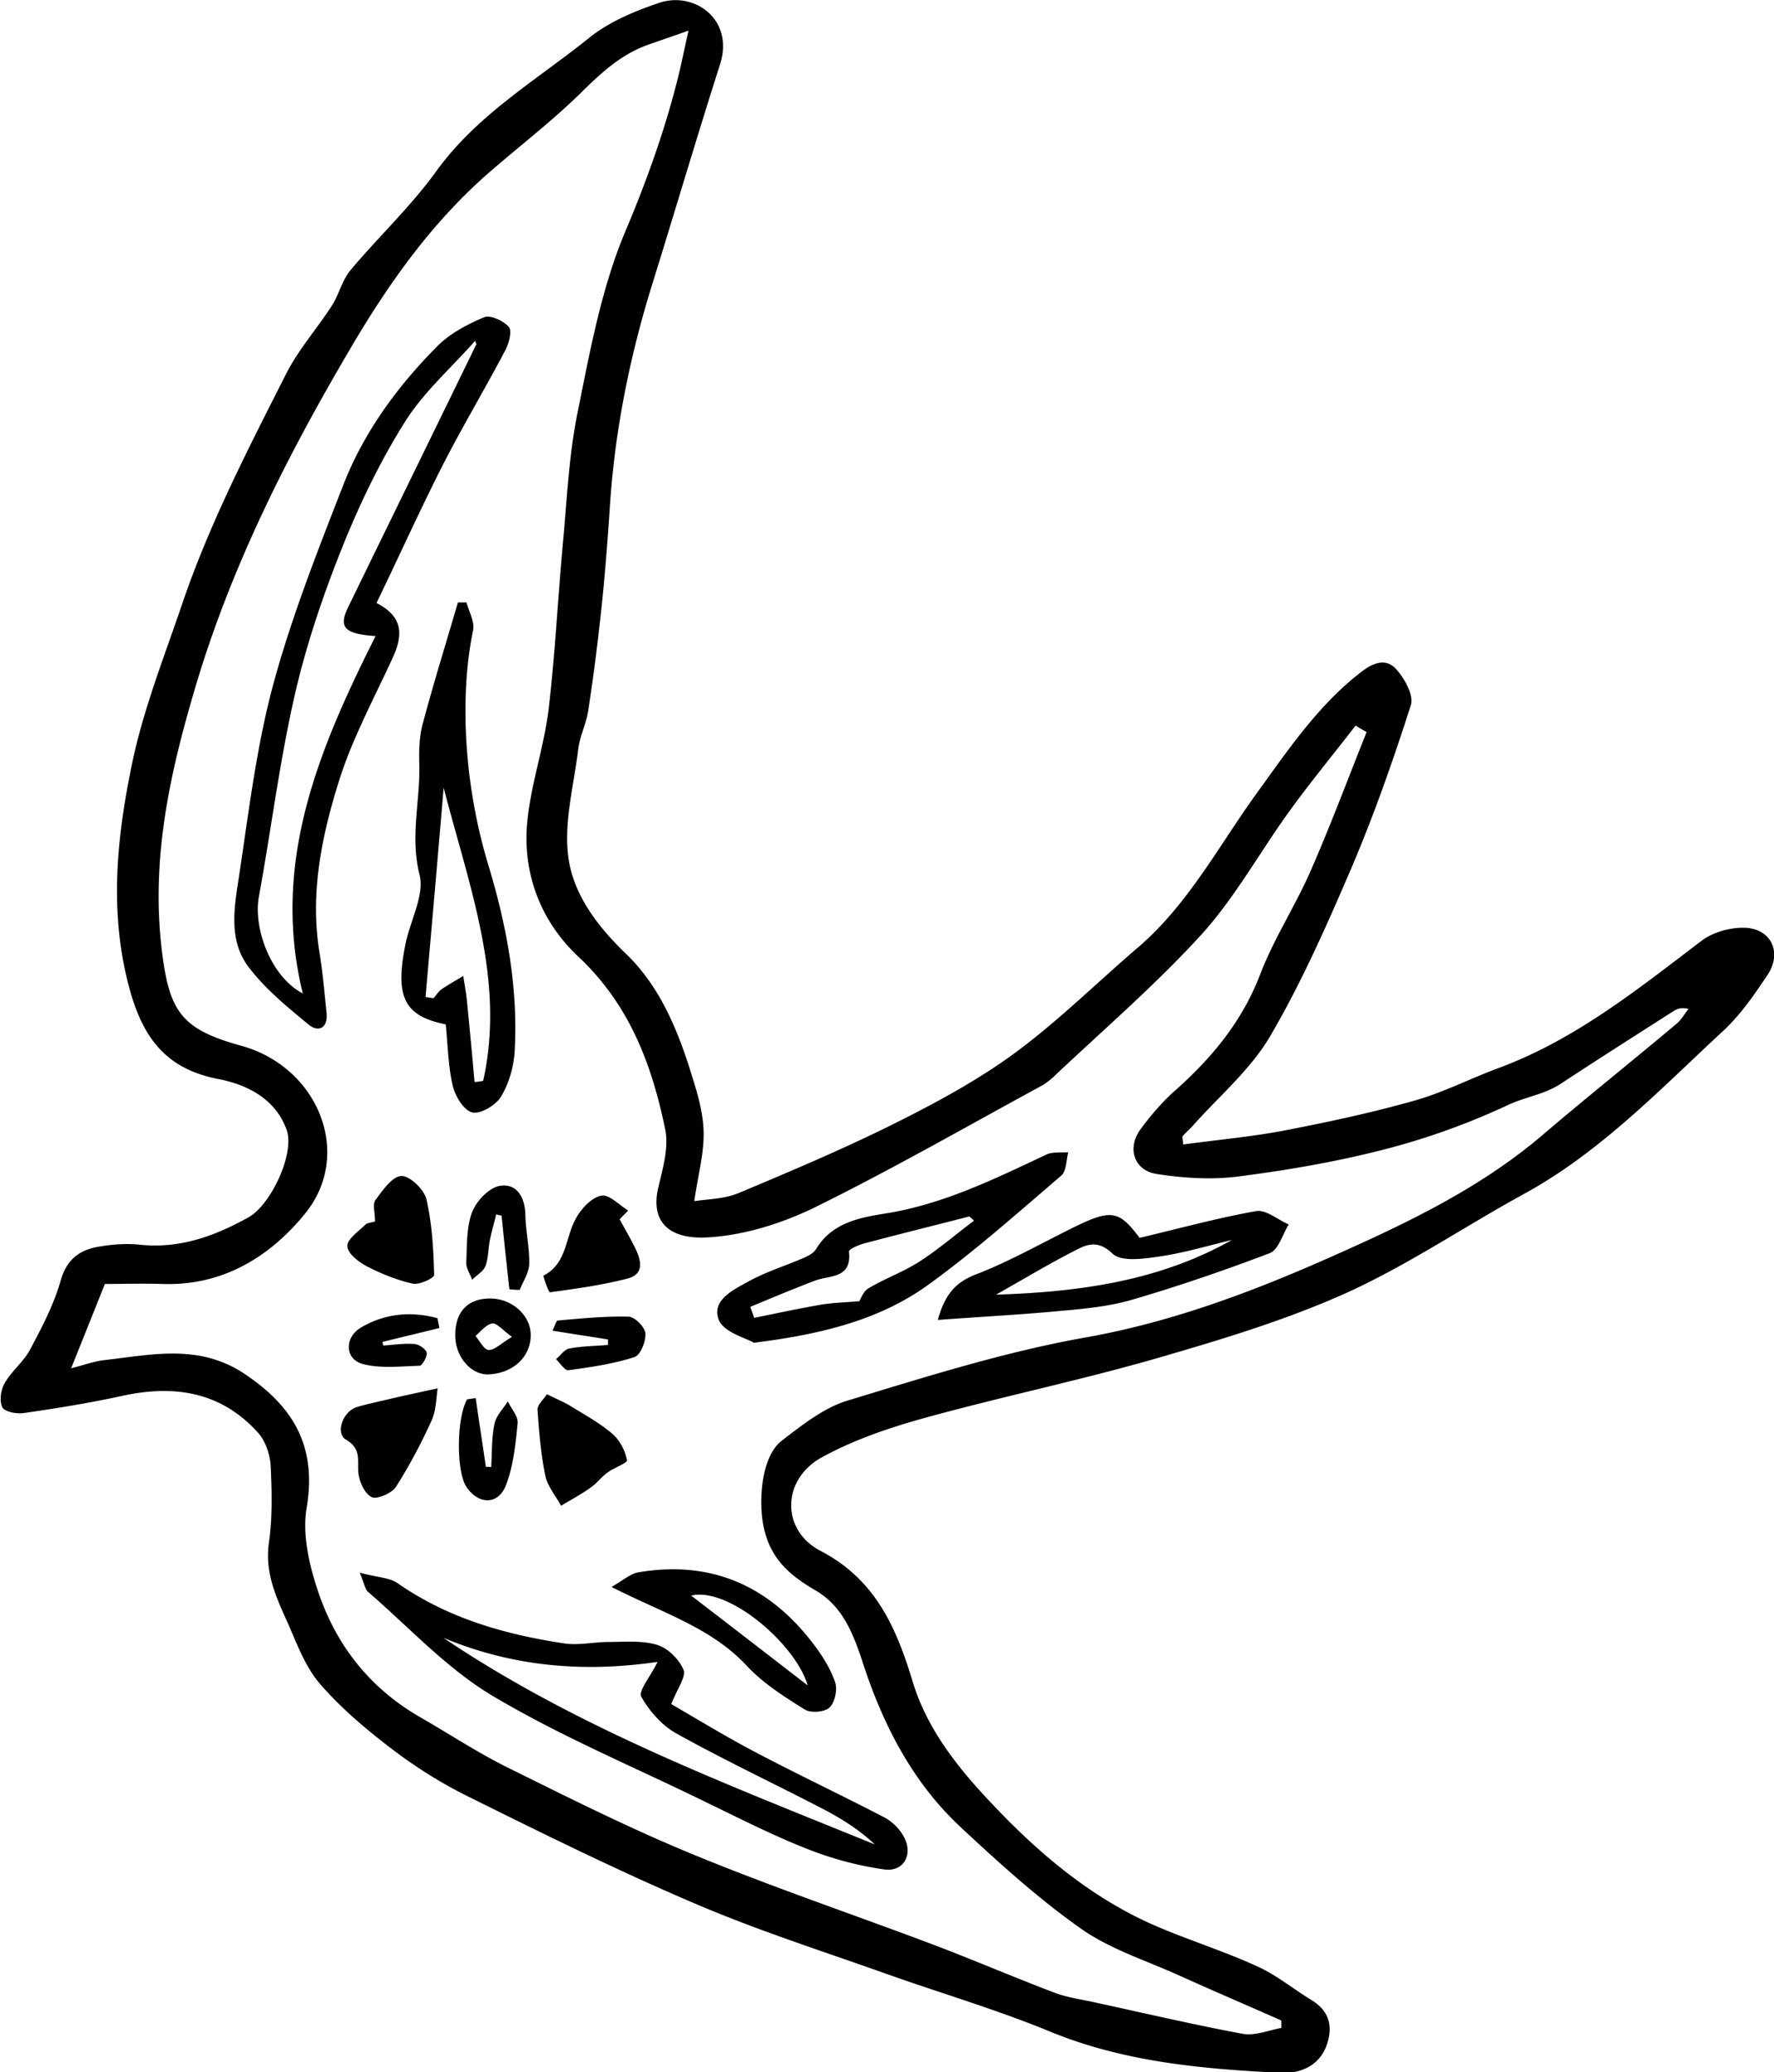 <svg xmlns="http://www.w3.org/2000/svg" viewBox="0 0 59.7 69.69"><g data-name="Layer_1"><path d="M23.33 40.4c.43-.07 1.01-.07 1.51-.27 1.79-.75 3.59-1.51 5.33-2.38 1.38-.69 2.76-1.44 4-2.35 1.45-1.07 2.75-2.36 4.13-3.54 1.69-1.45 2.71-3.41 3.99-5.18 1.06-1.46 2.07-2.97 3.53-4.09.43-.33.84-.45 1.17-.08.28.31.59.87.49 1.2-.58 1.81-1.21 3.61-1.95 5.36-.84 1.96-1.7 3.92-2.77 5.75-.66 1.14-1.73 2.04-2.62 3.04-.11.12-.24.23-.34.35-.02.03 0 .1.02.28 1.15-.16 2.32-.26 3.45-.48 1.45-.28 2.89-.59 4.31-.99.97-.27 1.88-.74 2.82-1.09 2.59-.95 4.7-2.65 6.86-4.29.38-.29.96-.45 1.44-.44.9.02 1.29.83.78 1.59-.44.66-.9 1.33-1.48 1.87-2.12 1.96-4.13 4.08-6.71 5.49-2.01 1.1-3.92 2.4-6 3.34-2.03.91-4.19 1.56-6.33 2.18-2.6.75-5.25 1.3-7.86 2.02-1.19.33-2.39.74-3.46 1.33-1.33.74-1.37 2.44-.02 3.14 1.84.96 2.54 2.57 3.09 4.38.49 1.63 1.55 2.94 2.69 4.14 1.57 1.66 3.32 3.14 5.45 4.07 1.13.49 2.32.86 3.44 1.37.65.29 1.22.76 1.84 1.14.63.38.74.93.5 1.56-.26.68-.91.92-1.52.89-2.65-.13-5.27-.36-7.78-1.39-1.77-.73-3.61-1.27-5.42-1.91-2.16-.77-4.36-1.47-6.47-2.37-2.61-1.11-5.16-2.37-7.7-3.63-.91-.45-1.78-1-2.59-1.62-.85-.65-1.68-1.35-2.38-2.16-.48-.55-.76-1.3-1.06-1.99-.39-.87-.81-1.72-.66-2.76.12-.84.1-1.71.06-2.56-.02-.39-.17-.85-.42-1.13-1.24-1.38-2.81-1.63-4.56-1.25-1.1.24-2.21.42-3.32.58-.24.04-.65-.04-.73-.19-.11-.22-.05-.6.08-.82.23-.4.63-.71.85-1.12.4-.75.8-1.51 1.03-2.32.2-.71.63-1.03 1.26-1.14.46-.08.94-.12 1.41-.07 1.34.14 2.52-.29 3.65-.92.76-.42 1.58-2.17 1.28-2.96-.37-1-1.27-1.49-2.28-1.69-1.69-.32-2.51-1.29-2.98-2.96-.72-2.57-.46-5.12.06-7.63.37-1.8 1.07-3.57 1.67-5.33.93-2.75 2.24-5.27 3.53-7.82.41-.8 1.03-1.5 1.52-2.26.25-.38.35-.87.64-1.21.94-1.12 2.03-2.14 2.88-3.32 1.38-1.91 3.37-3.06 5.15-4.49C20.5.73 21.35.38 22.17.1c1.19-.41 2.55.55 2.06 2.07-.79 2.47-1.52 4.95-2.29 7.42-.76 2.45-1.26 4.95-1.42 7.51-.08 1.18-.17 2.36-.3 3.54-.12 1.1-.26 2.2-.43 3.29-.07.43-.28.83-.33 1.26-.15 1.24-.51 2.53-.32 3.73.19 1.21.99 2.26 1.94 3.17 1.17 1.13 1.77 2.65 2.24 4.2.19.6.36 1.24.36 1.86 0 .69-.19 1.38-.32 2.27ZM2.34 46.03c.45-.11.81-.25 1.18-.29 1.6-.18 3.18-.56 4.72.47 1.67 1.12 2.42 2.46 2.08 4.5-.14.82.05 1.76.31 2.58.59 1.92 1.74 3.44 3.51 4.46 1.01.58 1.99 1.23 3.04 1.74 2.04 1.01 4.08 2.03 6.18 2.89 2.65 1.09 5.37 2.01 8.05 3.02 1.37.52 2.72 1.1 4.09 1.62.43.16.89.22 1.34.32 1.66.36 3.32.75 4.99 1.06.4.07.86-.12 1.29-.2v-.25c-1.15-.51-2.3-1-3.45-1.52-1.11-.5-2.31-.88-3.28-1.56-1.45-1.02-2.77-2.22-4.07-3.43-1.64-1.53-2.63-3.49-3.31-5.6-.31-.94-.68-1.84-1.56-2.35-.85-.5-1.5-1.03-1.74-2.09-.2-.87-.1-2.42.6-2.95.69-.53 1.42-1.11 2.22-1.35 2.64-.8 5.29-1.64 8-2.12 3.04-.54 5.86-1.63 8.62-2.87 2.37-1.06 4.73-2.21 6.75-3.93 1.49-1.27 3.02-2.49 4.52-3.75.16-.13.27-.33.4-.5-.25-.06-.37 0-.48.06-1.28.82-2.56 1.63-3.82 2.46-.55.36-1.2.44-1.79.72a23.86 23.86 0 0 1-4.2 1.5c-1.6.41-3.25.69-4.89.9-.89.11-1.83.05-2.72-.09-.76-.12-1-.87-.54-1.5.34-.46.72-.91 1.15-1.29 1.24-1.1 2.26-2.32 2.87-3.9.46-1.21 1.19-2.32 1.71-3.51.67-1.53 1.26-3.11 1.88-4.66-.12-.07-.25-.14-.37-.22-.74.96-1.51 1.89-2.22 2.87-1 1.38-1.83 2.9-2.96 4.15-1.55 1.7-3.31 3.21-4.98 4.79-.12.11-.26.22-.4.3-2.54 1.38-5.05 2.82-7.65 4.1-1.09.53-2.33.92-3.53 1-1.43.1-1.98-.57-1.73-1.66.15-.64.36-1.34.24-1.95-.45-2.19-1.2-4.21-2.93-5.83-1.28-1.2-1.92-2.86-1.7-4.68.14-1.22.55-2.4.7-3.62.22-1.85.31-3.71.48-5.57.14-1.48.2-2.98.5-4.44.41-2.03.79-4.12 1.58-6.02.75-1.77 1.39-3.55 1.84-5.41.09-.38.17-.77.31-1.4-.62.22-1.01.35-1.4.49-.9.33-1.56.95-2.23 1.61-1 .98-2.12 1.83-3.17 2.75-1.89 1.67-3.33 3.71-4.59 5.86-2.15 3.65-4.05 7.41-5.25 11.52-.84 2.85-1.44 5.66-1.09 8.65.25 2.11.65 2.7 2.68 3.26 2.58.71 3.78 3.63 2.15 5.64-1.18 1.45-2.77 2.44-4.8 2.37-.69-.02-1.38 0-1.94 0l-1.15 2.87Z"/><path d="M12.67 20.28c.92.47.88 1.09.56 1.81-.64 1.4-1.39 2.77-1.84 4.23-.57 1.83-.96 3.74-.64 5.7.11.68.17 1.36.24 2.05.05.5-.27.66-.6.39-.72-.59-1.45-1.19-2.01-1.92-.73-.94-.48-2.11-.32-3.18.32-2.13.58-4.29 1.14-6.36.62-2.28 1.5-4.5 2.36-6.71.69-1.76 1.81-3.29 3.14-4.63.43-.44 1.02-.75 1.59-.99.21-.09.65.12.83.32.12.13.01.55-.11.78-.69 1.31-1.45 2.58-2.12 3.89-.77 1.52-1.47 3.07-2.22 4.62Zm3.36-8.71s-.03-.07-.04-.11c-.8.91-1.74 1.73-2.37 2.74-.85 1.35-1.55 2.82-2.14 4.3-.64 1.61-1.2 3.27-1.58 4.96-.5 2.21-.78 4.47-1.19 6.71-.19 1.07.42 2.69 1.48 3.24-1.08-4.39.54-8.22 2.45-12.02-1.07-.07-1.25-.3-.92-.98l4.32-8.85Zm-3.92 41.32c.58.16 1 .16 1.28.36 1.7 1.18 3.61 1.72 5.61 2.02.48.07.99-.05 1.48-.05.55 0 1.13-.06 1.64.1.36.11.73.48.88.83.1.23-.2.62-.41 1.16.85.49 1.81 1.08 2.82 1.61 1.44.76 2.91 1.45 4.35 2.2.25.13.5.37.64.62.35.6.03 1.22-.64 1.13a11.4 11.4 0 0 1-2.62-.7c-1.19-.47-2.34-1.06-3.5-1.62-2.38-1.16-4.84-2.19-7.1-3.54-1.53-.92-2.79-2.3-4.16-3.48-.09-.08-.11-.24-.27-.63Zm2.81 2.19c4.5 3.03 9.54 4.92 14.52 6.95-.58-.55-1.24-.94-1.93-1.29-1.59-.82-3.2-1.58-4.76-2.45-.48-.27-.9-.75-1.17-1.23-.1-.19.29-.65.55-1.17-2.53.37-4.91.15-7.21-.81Zm.78-34.82c.08.31.28.65.22.94-.47 2.27-.29 5.24.51 7.88.62 2.04 1.01 4.13.89 6.27-.03.52-.19 1.09-.46 1.53-.17.29-.7.6-.97.53-.29-.07-.58-.56-.66-.92-.15-.66-.16-1.36-.23-2.04-1.4-.28-1.72-.92-1.35-2.72.16-.78.64-1.63.47-2.31-.33-1.29.03-2.5-.01-3.74-.01-.46 0-.95.13-1.39.36-1.35.78-2.69 1.17-4.03h.3Zm-.77 6.23c-.21 2.49-.41 4.76-.61 7.04.09.01.18.03.27.04.09-.1.16-.22.27-.3.23-.16.49-.3.73-.45.04.27.09.53.12.8.09.92.18 1.85.26 2.77.1-.01.19-.02.29-.04.75-3.37-.46-6.5-1.33-9.86Zm10.43 18.66c-.25-.15-1-.34-1.17-.76-.26-.65.48-1.01.99-1.29.58-.32 1.22-.52 1.83-.78.16-.07.36-.16.45-.31.54-.89 1.46-1.06 2.34-1.2 1.94-.31 3.67-1.16 5.41-1.98.21-.1.49-.06.74-.08-.07.27-.06.64-.24.79-1.46 1.25-2.9 2.53-4.46 3.66-1.63 1.18-3.57 1.67-5.9 1.96Zm7.43-4.09c-.06-.05-.11-.1-.17-.15-1.17.3-2.34.59-3.51.9-.2.05-.55.2-.54.28.1.92-.64.79-1.15.98-.73.28-1.45.58-2.17.88.04.12.09.25.13.37.74-.15 1.48-.31 2.23-.44.41-.07.84-.08 1.31-.12.03-.04.12-.32.3-.43.57-.34 1.2-.56 1.75-.92.63-.41 1.21-.91 1.81-1.36Zm5.56.57c1.35-.32 2.63-.67 3.92-.9.33-.06.73.29 1.1.45-.21.33-.34.84-.63.96-1.52.58-3.07 1.11-4.64 1.57-.75.22-1.55.3-2.34.37-1.35.13-2.71.2-4.2.31.25-.91.64-1.29 1.33-1.55 1.18-.46 2.28-1.1 3.42-1.65 1.1-.52 1.38-.45 2.04.44Zm3.11.07c-.8.19-1.59.43-2.4.55-.54.08-1.32.2-1.62-.09-.48-.46-.85-.32-1.23-.12-.89.45-1.73.96-2.69 1.5 2.84-.09 5.51-.47 7.94-1.84ZM20.58 53.37c.4-.23.63-.44.89-.49 2.45-.42 4.4.44 5.89 2.39.3.39.58.83.74 1.29.09.25 0 .69-.18.86-.16.16-.64.2-.84.07-.69-.43-1.4-.88-1.95-1.47-1.19-1.28-2.82-1.77-4.55-2.65Zm2.68.29c1.29.99 2.57 1.98 3.92 3.02-.4-1.38-2.65-3.32-3.92-3.02ZM12.62 41.08c0-.31-.09-.59.02-.73.24-.32.56-.79.87-.8.28-.01.76.45.84.78.19.83.24 1.69.26 2.55 0 .1-.5.34-.72.29-.53-.12-1.05-.33-1.54-.58-.28-.15-.65-.43-.66-.68-.02-.23.37-.49.6-.72.07-.07.2-.07.33-.11Zm2.11 5.6c-.05.32-.05.74-.2 1.08-.35.77-.75 1.53-1.21 2.25-.14.21-.63.42-.81.34-.24-.12-.42-.52-.45-.82-.04-.42.11-.8-.41-1.11-.38-.22-.11-.96.36-1.1.29-.09.59-.15.88-.22.55-.13 1.1-.25 1.84-.41ZM20.85 41c.17.31.35.62.51.94.21.42.35.91-.25 1.06-.85.22-1.73.34-2.6.46-.05 0-.24-.55-.22-.56.8-.41.73-1.3 1.1-1.94.18-.32.52-.69.85-.75.26-.05.6.32.9.5-.09.1-.19.19-.28.29Zm-2.44 5.89c.34.17.57.26.78.39.49.3 1 .58 1.43.95.24.21.42.56.48.88.02.09-.46.26-.68.43-.2.15-.35.36-.56.5-.31.22-.65.4-.98.6-.18-.34-.46-.66-.53-1.02-.15-.72-.21-1.47-.26-2.21-.01-.17.21-.35.32-.53Zm-1.27-3.55c-.09-.82-.18-1.64-.26-2.46-.06-.01-.12-.02-.18-.04-.07.28-.15.56-.21.84-.06.29-.05.61-.15.89-.07.19-.3.31-.45.47-.07-.19-.2-.38-.2-.57.03-.58 0-1.19.2-1.71.14-.37.58-.83.94-.88.55-.09.84.38.85.97.01.55.14 1.09.13 1.64 0 .3-.2.59-.32.89-.11 0-.23-.01-.34-.02Zm-1.13 3.69c.11.77.23 1.53.34 2.3.06 0 .12 0 .18.01.03-.49.01-.98.11-1.45.05-.27.29-.51.45-.76.12.25.35.5.33.73-.07.7-.14 1.43-.39 2.08-.26.68-.92.67-1.33.07-.35-.51-.34-2.32.02-2.95.09-.01.19-.03.28-.04Zm4.47-1.98c-.61-.1-1.22-.19-1.89-.3.09-.17.13-.34.18-.34.79-.07 1.59-.15 2.38-.13.21 0 .55.35.57.56.02.27-.17.74-.37.8-.72.23-1.47.34-2.22.44-.12.02-.28-.24-.42-.37.15-.12.28-.33.45-.36.42-.08.86-.08 1.3-.12v-.19Zm-2.62-.17c.01.74-.58 1.3-1.41 1.34-.59.03-1.12-.58-1.13-1.29-.01-.78.39-1.24 1.12-1.26.75-.03 1.41.54 1.42 1.21Zm-.63.08c-.33-.24-.52-.48-.67-.45-.21.04-.38.27-.56.42.15.17.29.47.45.47.2 0 .41-.22.78-.44Zm-4.34.29c.35-.02.71-.08 1.06-.05.15.01.38.17.41.29.02.13-.15.44-.24.44-.64.02-1.32.1-1.92-.06-.6-.17-.61-.89-.06-1.22.81-.48 1.69-.56 2.58-.32l.07.33c-.64.16-1.28.31-1.92.47l.03.13Z"/></g></svg>